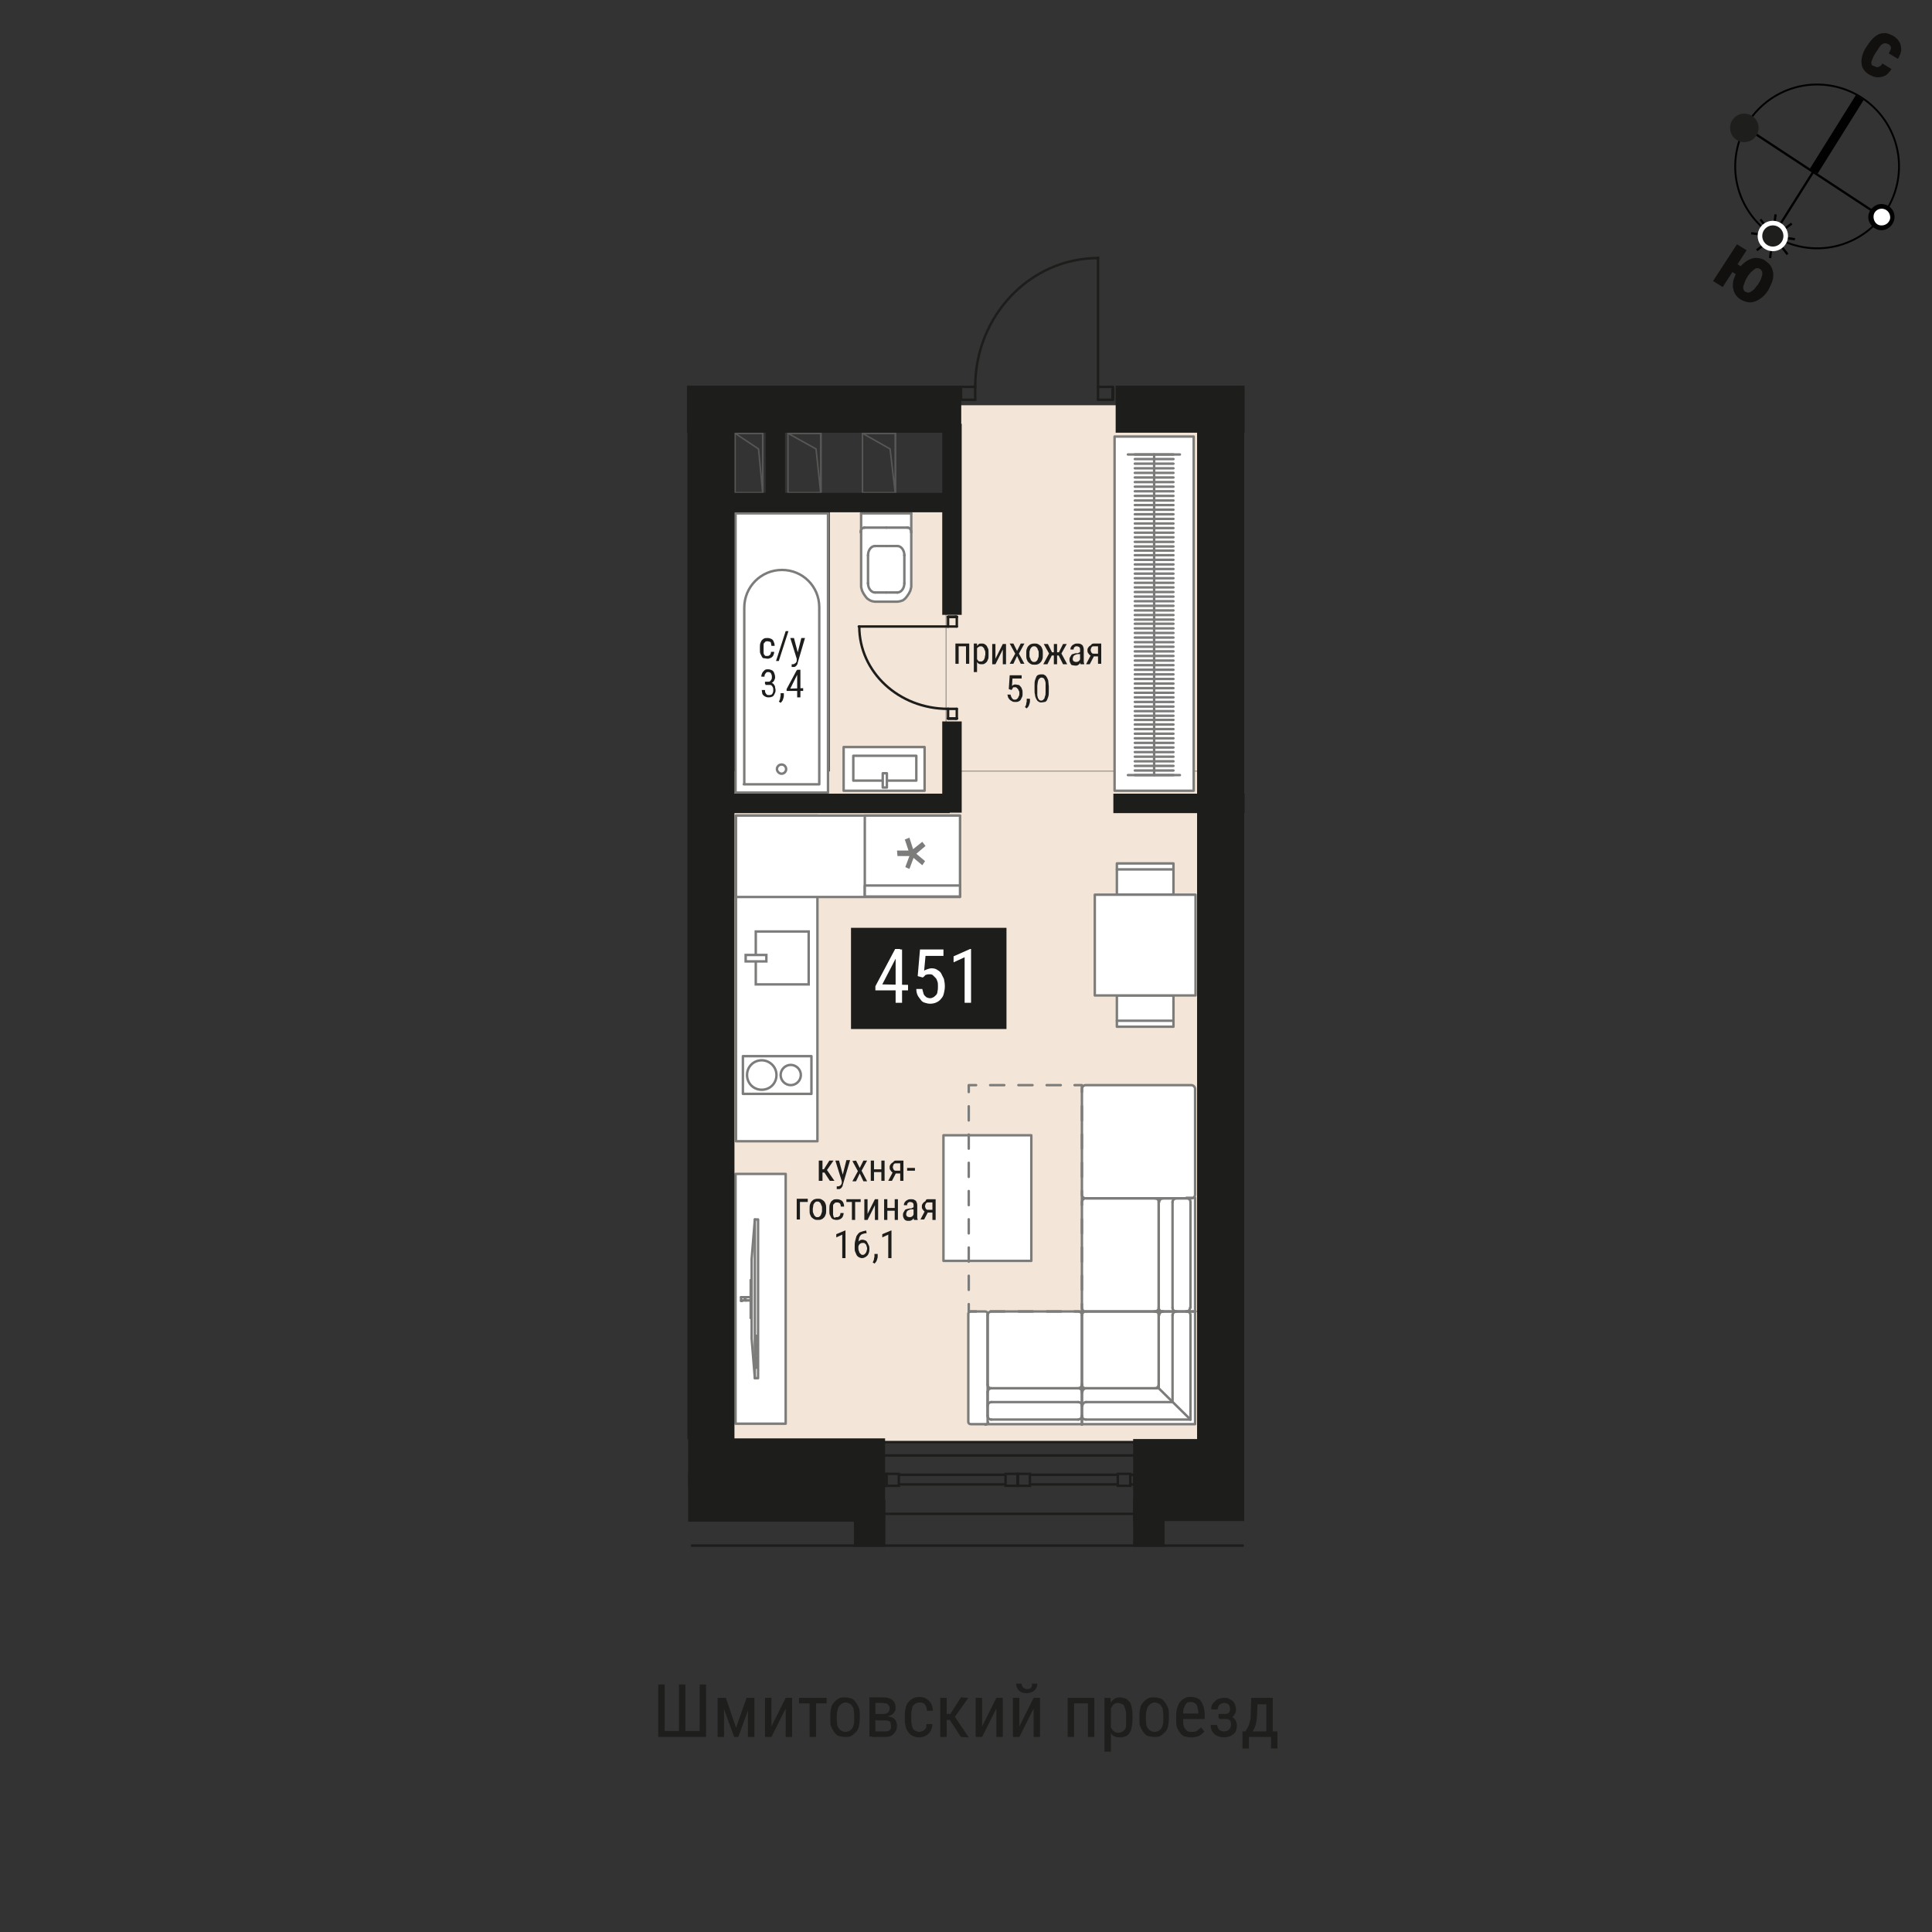<?xml version="1.0" encoding="utf-8"?>
<!-- Generator: Adobe Illustrator 26.0.0, SVG Export Plug-In . SVG Version: 6.00 Build 0)  -->
<svg version="1.1" id="Слой_1" xmlns="http://www.w3.org/2000/svg" xmlns:xlink="http://www.w3.org/1999/xlink" x="0px" y="0px"
	 viewBox="0 0 420 420" style="enable-background:new 0 0 420 420;" xml:space="preserve">
<rect x="0" y="0" width="420" height="420" fill="#333333" stroke="none"/>
<style type="text/css">
	.st0{fill:#F3E5D7;}
	.st1{fill:none;stroke:#1D1D1B;stroke-width:0.53;stroke-linecap:round;stroke-linejoin:round;}
	.st2{fill:none;stroke:#1D1D1B;stroke-width:0.53;stroke-miterlimit:10;}
	.st3{fill:#FFFFFF;stroke:#7C7C7B;stroke-width:0.53;stroke-linecap:round;stroke-linejoin:round;}
	.st4{fill:none;stroke:#7C7C7B;stroke-width:0.53;stroke-linecap:round;stroke-linejoin:round;}
	.st5{fill:none;stroke:#7C7C7B;stroke-width:0.53;stroke-linecap:round;stroke-linejoin:round;stroke-dasharray:0,0,3.07,3.07;}
	.st6{fill:#7C7C7B;}
	.st7{fill:#FFFFFF;stroke:#7C7C7B;stroke-width:0.53;stroke-miterlimit:10;}
	.st8{fill:#1D1D1B;}
	.st9{fill:none;stroke:#575756;stroke-width:0.32;stroke-linecap:round;stroke-linejoin:round;}
	.st10{fill:#1D1D1B;stroke:#1D1D1B;stroke-width:0.53;stroke-miterlimit:10;}
	.st11{fill:#1D1D1B;stroke:#1D1D1B;stroke-width:0.819;stroke-miterlimit:10;}
	.st12{fill:#FFFFFF;}
	.st13{fill:#1E1E1C;}
	.st14{fill:#11100E;}
	.st15{fill:none;stroke:#010101;stroke-width:0.41;stroke-linecap:round;stroke-linejoin:round;}
	.st16{fill:none;stroke:#010101;stroke-width:2;stroke-linejoin:round;}
	.st17{fill:none;stroke:#010101;stroke-width:0.5;stroke-linejoin:round;}
	.st18{fill:#010101;}
	.st19{fill:#1E1E1C;stroke:#FFFFFF;stroke-miterlimit:10;}
</style>
<g id="_451">
	<g id="_Подложка">
		<rect x="159.5" y="167.7" class="st0" width="101.5" height="145.7"/>
		<rect x="180.4" y="110.8" class="st0" width="25.2" height="58.9"/>
		<rect x="205.7" y="88.1" class="st0" width="55.3" height="79.5"/>
	</g>
	<g id="_Двери">
		<g id="ARC">
			<path class="st1" d="M206.1,154.1c-10.7,0-19.3-8-19.3-17.9"/>
		</g>
		<g id="LINE">
			<line class="st1" x1="208" y1="154.1" x2="206.1" y2="154.1"/>
		</g>
		<g id="LINE-2">
			<line class="st1" x1="206.1" y1="134.1" x2="206.1" y2="136.2"/>
		</g>
		<g id="LINE-3">
			<line class="st1" x1="206.1" y1="136.2" x2="208" y2="136.2"/>
		</g>
		<g id="LINE-4">
			<line class="st1" x1="208" y1="136.2" x2="208" y2="134.1"/>
		</g>
		<g id="LINE-5">
			<line class="st1" x1="208" y1="134.1" x2="206.1" y2="134.1"/>
		</g>
		<g id="LINE-6">
			<line class="st1" x1="206.1" y1="136.2" x2="186.7" y2="136.2"/>
		</g>
		<g id="LINE-7">
			<line class="st1" x1="208" y1="156.2" x2="208" y2="154.1"/>
		</g>
		<g id="LINE-8">
			<line class="st1" x1="206.1" y1="154.1" x2="206.1" y2="156.2"/>
		</g>
		<g id="LINE-9">
			<line class="st1" x1="206.1" y1="156.2" x2="208" y2="156.2"/>
		</g>
		<g id="LINE-10">
			<line class="st1" x1="208" y1="156.2" x2="207.7" y2="156.2"/>
		</g>
		<g id="LINE-11">
			<line class="st1" x1="208" y1="156.2" x2="207.7" y2="156.2"/>
		</g>
		<g id="LINE-12">
			<line class="st1" x1="207.7" y1="156.2" x2="206.1" y2="156.2"/>
		</g>
		<g id="LINE-13">
			<line class="st1" x1="207.7" y1="156.2" x2="206.1" y2="156.2"/>
		</g>
		<g id="LINE-14">
			<line class="st1" x1="208" y1="134.1" x2="207.7" y2="134.1"/>
		</g>
		<g id="LINE-15">
			<line class="st1" x1="208" y1="134.1" x2="207.7" y2="134.1"/>
		</g>
		<g id="LINE-16">
			<line class="st1" x1="207.7" y1="134.1" x2="206.1" y2="134.1"/>
		</g>
		<g id="LINE-17">
			<line class="st1" x1="207.7" y1="134.1" x2="206.1" y2="134.1"/>
		</g>
		<g id="ARC-2">
			<path class="st1" d="M212,84.1c0-15.5,12-28,26.7-28"/>
		</g>
		<g id="LINE-18">
			<line class="st1" x1="212" y1="86.9" x2="212" y2="84.1"/>
		</g>
		<g id="LINE-19">
			<line class="st1" x1="241.9" y1="84.1" x2="238.7" y2="84.1"/>
		</g>
		<g id="LINE-20">
			<line class="st1" x1="238.7" y1="84.1" x2="238.7" y2="86.9"/>
		</g>
		<g id="LINE-21">
			<line class="st1" x1="238.7" y1="86.9" x2="241.9" y2="86.9"/>
		</g>
		<g id="LINE-22">
			<line class="st1" x1="241.9" y1="86.9" x2="241.9" y2="84.1"/>
		</g>
		<g id="LINE-23">
			<line class="st1" x1="238.7" y1="84.1" x2="238.7" y2="56"/>
		</g>
		<g id="LINE-24">
			<line class="st1" x1="208.9" y1="86.9" x2="212" y2="86.9"/>
		</g>
		<g id="LINE-25">
			<line class="st1" x1="212" y1="84.1" x2="208.9" y2="84.1"/>
		</g>
		<g id="LINE-26">
			<line class="st1" x1="208.9" y1="84.1" x2="208.9" y2="86.9"/>
		</g>
		<g id="LINE-27">
			<line class="st1" x1="208.9" y1="86.9" x2="208.9" y2="86.5"/>
		</g>
		<g id="LINE-28">
			<line class="st1" x1="208.9" y1="86.9" x2="208.9" y2="86.5"/>
		</g>
		<g id="LINE-29">
			<line class="st1" x1="208.9" y1="86.5" x2="208.9" y2="84.1"/>
		</g>
		<g id="LINE-30">
			<line class="st1" x1="208.9" y1="86.5" x2="208.9" y2="84.1"/>
		</g>
		<g id="LINE-31">
			<line class="st1" x1="241.9" y1="86.9" x2="241.9" y2="86.5"/>
		</g>
		<g id="LINE-32">
			<line class="st1" x1="241.9" y1="86.9" x2="241.9" y2="86.5"/>
		</g>
		<g id="LINE-33">
			<line class="st1" x1="241.9" y1="86.5" x2="241.9" y2="84.1"/>
		</g>
		<g id="LINE-34">
			<line class="st1" x1="241.9" y1="86.5" x2="241.9" y2="84.1"/>
		</g>
		<line class="st2" x1="164.1" y1="316.4" x2="247.3" y2="316.4"/>
		<line class="st2" x1="164.1" y1="313.5" x2="247.3" y2="313.5"/>
		<rect x="243" y="320.4" class="st2" width="2.7" height="2.6"/>
		<rect x="221.2" y="320.4" class="st2" width="2.7" height="2.6"/>
		<rect x="218.6" y="320.4" class="st2" width="2.7" height="2.6"/>
		<rect x="192.7" y="320.4" class="st2" width="2.7" height="2.6"/>
		<rect x="190" y="320.4" class="st2" width="2.7" height="2.6"/>
		<rect x="168.1" y="320.4" class="st2" width="2.7" height="2.6"/>
		<line class="st2" x1="168.1" y1="320.6" x2="167.2" y2="320.6"/>
		<line class="st2" x1="168.1" y1="322.7" x2="167.2" y2="322.7"/>
		<line class="st2" x1="190" y1="320.6" x2="170.8" y2="320.6"/>
		<line class="st2" x1="190" y1="322.7" x2="170.8" y2="322.7"/>
		<line class="st2" x1="218.6" y1="320.6" x2="195.3" y2="320.6"/>
		<line class="st2" x1="218.6" y1="322.7" x2="195.3" y2="322.7"/>
		<line class="st2" x1="243" y1="320.6" x2="223.9" y2="320.6"/>
		<line class="st2" x1="243" y1="322.7" x2="223.9" y2="322.7"/>
		<line class="st2" x1="246.9" y1="320.6" x2="245.7" y2="320.6"/>
		<line class="st2" x1="246.9" y1="322.7" x2="245.7" y2="322.7"/>
		<line class="st2" x1="270.4" y1="336" x2="150.2" y2="336"/>
		<line class="st2" x1="256.3" y1="329.1" x2="163.4" y2="329.1"/>
	</g>
	<g id="_с_у">
		<g id="_Раковина">
			<g id="LINE-35">
				<rect x="183.4" y="162.4" class="st3" width="17.6" height="9.5"/>
			</g>
			<g id="LINE-36">
				<rect x="185.5" y="164.3" class="st3" width="13.7" height="5.4"/>
			</g>
			<g id="LWPOLYLINE">
				<rect x="191.9" y="168.1" class="st3" width="0.9" height="3.1"/>
			</g>
		</g>
		<g id="_Унитаз">
			<line class="st4" x1="187.2" y1="111.6" x2="198.1" y2="111.6"/>
			<polygon class="st3" points="198.1,111.6 198.1,126.8 198.1,127.6 197.9,128.4 197.6,129 197.2,129.6 196.8,130.1 196.3,130.5 
				195.7,130.7 195.1,130.8 190.2,130.8 189.6,130.7 189.1,130.5 188.5,130.1 188.1,129.6 187.7,129 187.4,128.4 187.2,127.6 
				187.2,126.8 187.2,111.6 			"/>
			<line class="st4" x1="192.7" y1="114.7" x2="197.4" y2="114.7"/>
			<line class="st4" x1="198.1" y1="115.7" x2="198.1" y2="115.7"/>
			<line class="st4" x1="187.9" y1="114.7" x2="187.9" y2="114.7"/>
			<line class="st4" x1="187.9" y1="114.7" x2="192.7" y2="114.7"/>
			<line class="st4" x1="192.7" y1="118.7" x2="195.1" y2="118.7"/>
			<line class="st4" x1="196.6" y1="120.7" x2="196.6" y2="120.7"/>
			<line class="st4" x1="196.6" y1="120.7" x2="196.6" y2="126.8"/>
			<line class="st4" x1="195.1" y1="128.8" x2="195.1" y2="128.8"/>
			<line class="st4" x1="195.1" y1="128.8" x2="192.7" y2="128.8"/>
			<line class="st4" x1="192.7" y1="128.8" x2="190.2" y2="128.8"/>
			<line class="st4" x1="188.7" y1="126.8" x2="188.7" y2="126.8"/>
			<line class="st4" x1="188.7" y1="126.8" x2="188.7" y2="120.7"/>
			<line class="st4" x1="190.2" y1="118.7" x2="190.2" y2="118.7"/>
			<line class="st4" x1="190.2" y1="118.7" x2="192.7" y2="118.7"/>
			<path class="st3" d="M198.1,115.7c0-0.5-0.3-1-0.8-1"/>
			<path class="st3" d="M187.9,114.7c-0.4,0-0.8,0.4-0.8,1"/>
			<path class="st3" d="M196.6,120.7c0-1.1-0.7-2-1.5-2"/>
			<path class="st3" d="M195.1,128.8c0.8,0,1.5-0.9,1.5-2"/>
			<path class="st3" d="M188.7,126.8c0,1.1,0.7,2,1.5,2"/>
			<path class="st3" d="M190.2,118.7c-0.8,0-1.5,0.9-1.5,2"/>
		</g>
		<g id="_Ванна">
			<rect x="159.9" y="111.6" class="st3" width="20.1" height="60.7"/>
			<path class="st3" d="M161.7,170.5h16.4V132c0-4.5-3.6-8.1-8.1-8.1l0,0c-4.6,0-8.2,3.7-8.2,8.2V170.5z"/>
			<path class="st3" d="M169.9,166.2c0.6,0,1,0.5,1,1c0,0.6-0.5,1-1,1s-1-0.5-1-1C168.9,166.6,169.4,166.2,169.9,166.2z"/>
		</g>
	</g>
	<g id="_мебель">
		<path class="st3" d="M259,260.5c0.5,0,0.8-0.4,0.8-0.8v-23c0-0.4-0.4-0.8-0.8-0.8h-23c-0.4,0-0.8,0.4-0.8,0.8v23
			c0,0.5,0.4,0.8,0.8,0.8c-0.4,0-0.8,0.4-0.8,0.8v23c0,0.5,0.4,0.8,0.8,0.8c-0.4,0-0.8,0.4-0.8,0.8c0-0.5-0.4-0.8-0.8-0.8h-18.9
			c-0.4,0-0.8,0.4-0.8,0.8v-0.3c0-0.3-0.2-0.5-0.6-0.5h-3c-0.3,0-0.6,0.2-0.6,0.5v23.5c0,0.3,0.2,0.5,0.6,0.5h3h21.1h24.6v-24.6
			v-24.6h-1.9L259,260.5L259,260.5z"/>
		<line class="st4" x1="214.7" y1="309.2" x2="214.7" y2="285.6"/>
		<line class="st4" x1="235.2" y1="309.7" x2="235.2" y2="307.8"/>
		<line class="st4" x1="235.2" y1="302.6" x2="235.2" y2="301"/>
		<line class="st4" x1="214.7" y1="285.9" x2="214.7" y2="301"/>
		<line class="st4" x1="215.5" y1="301.8" x2="234.4" y2="301.8"/>
		<line class="st4" x1="235.2" y1="301" x2="235.2" y2="285.9"/>
		<line class="st4" x1="234.4" y1="308.6" x2="215.5" y2="308.6"/>
		<line class="st4" x1="214.7" y1="307.8" x2="214.7" y2="302.6"/>
		<line class="st4" x1="215.5" y1="301.8" x2="234.4" y2="301.8"/>
		<line class="st4" x1="235.2" y1="302.6" x2="235.2" y2="307.8"/>
		<line class="st4" x1="215.5" y1="304.8" x2="234.4" y2="304.8"/>
		<path class="st4" d="M214.2,309.7c0.3,0,0.6-0.2,0.6-0.5"/>
		<path class="st4" d="M214.7,301c0,0.5,0.4,0.8,0.8,0.8"/>
		<path class="st4" d="M234.4,301.8c0.4,0,0.8-0.4,0.8-0.8"/>
		<path class="st4" d="M214.7,307.8c0,0.5,0.4,0.8,0.8,0.8"/>
		<path class="st4" d="M215.5,301.8c-0.4,0-0.8,0.4-0.8,0.8"/>
		<path class="st4" d="M235.2,302.6c0-0.5-0.4-0.8-0.8-0.8"/>
		<path class="st4" d="M234.4,308.6c0.4,0,0.8-0.4,0.8-0.8"/>
		<path class="st4" d="M215.5,304.8c-0.4,0-0.8,0.4-0.8,0.8"/>
		<path class="st4" d="M235.2,305.6c0-0.5-0.4-0.8-0.8-0.8"/>
		<line class="st4" x1="251.1" y1="285.1" x2="236.1" y2="285.1"/>
		<line class="st4" x1="235.2" y1="285.9" x2="235.2" y2="301"/>
		<line class="st4" x1="236.1" y1="301.8" x2="251.1" y2="301.8"/>
		<line class="st4" x1="251.9" y1="301" x2="251.9" y2="285.9"/>
		<line class="st4" x1="258.8" y1="308.6" x2="236.1" y2="308.6"/>
		<line class="st4" x1="235.2" y1="307.8" x2="235.2" y2="302.6"/>
		<line class="st4" x1="236.1" y1="301.8" x2="251.9" y2="301.8"/>
		<line class="st4" x1="251.9" y1="301.8" x2="251.9" y2="285.9"/>
		<line class="st4" x1="252.8" y1="285.1" x2="257.9" y2="285.1"/>
		<line class="st4" x1="258.8" y1="285.9" x2="258.8" y2="308.6"/>
		<line class="st4" x1="236.1" y1="304.8" x2="254.9" y2="304.8"/>
		<line class="st4" x1="254.9" y1="304.8" x2="254.9" y2="285.9"/>
		<line class="st4" x1="235.2" y1="309.7" x2="235.2" y2="307.8"/>
		<line class="st4" x1="257.9" y1="285.1" x2="259.9" y2="285.1"/>
		<line class="st4" x1="252.8" y1="285.1" x2="251.1" y2="285.1"/>
		<line class="st4" x1="235.2" y1="302.6" x2="235.2" y2="301"/>
		<line class="st4" x1="251.9" y1="301.8" x2="258.8" y2="308.6"/>
		<path class="st4" d="M235.2,301c0,0.5,0.4,0.8,0.8,0.8"/>
		<path class="st4" d="M251.1,301.8c0.4,0,0.8-0.4,0.8-0.8"/>
		<path class="st4" d="M251.9,285.9c0-0.5-0.4-0.8-0.8-0.8"/>
		<path class="st4" d="M235.2,307.8c0,0.5,0.4,0.8,0.8,0.8"/>
		<path class="st4" d="M236.1,301.8c-0.4,0-0.8,0.4-0.8,0.8"/>
		<path class="st4" d="M252.8,285.1c-0.4,0-0.8,0.4-0.8,0.8"/>
		<path class="st4" d="M258.8,285.9c0-0.5-0.4-0.8-0.8-0.8"/>
		<path class="st4" d="M236.1,304.8c-0.4,0-0.8,0.4-0.8,0.8"/>
		<path class="st4" d="M255.7,285.1c-0.4,0-0.8,0.4-0.8,0.8"/>
		<line class="st4" x1="259.9" y1="285.1" x2="257.9" y2="285.1"/>
		<line class="st4" x1="252.8" y1="285.1" x2="251.1" y2="285.1"/>
		<line class="st4" x1="252.8" y1="260.5" x2="251.1" y2="260.5"/>
		<line class="st4" x1="236.1" y1="285.1" x2="251.1" y2="285.1"/>
		<line class="st4" x1="251.9" y1="284.3" x2="251.9" y2="261.3"/>
		<line class="st4" x1="251.1" y1="260.5" x2="236.1" y2="260.5"/>
		<line class="st4" x1="258.8" y1="261.3" x2="258.8" y2="284.3"/>
		<line class="st4" x1="257.9" y1="285.1" x2="252.8" y2="285.1"/>
		<line class="st4" x1="251.9" y1="284.3" x2="251.9" y2="261.3"/>
		<line class="st4" x1="252.8" y1="260.5" x2="257.9" y2="260.5"/>
		<line class="st4" x1="254.9" y1="284.3" x2="254.9" y2="261.3"/>
		<path class="st4" d="M251.1,285.1c0.4,0,0.8-0.4,0.8-0.8"/>
		<path class="st4" d="M251.9,261.3c0-0.5-0.4-0.8-0.8-0.8"/>
		<path class="st4" d="M257.9,285.1c0.5,0,0.8-0.4,0.8-0.8"/>
		<path class="st4" d="M251.9,284.3c0,0.5,0.4,0.8,0.8,0.8"/>
		<path class="st4" d="M252.8,260.5c-0.4,0-0.8,0.4-0.8,0.8"/>
		<path class="st4" d="M258.8,261.3c0-0.5-0.4-0.8-0.8-0.8"/>
		<path class="st4" d="M254.9,284.3c0,0.5,0.4,0.8,0.8,0.8"/>
		<path class="st4" d="M255.7,260.5c-0.4,0-0.8,0.4-0.8,0.8"/>
		<line class="st4" x1="236.1" y1="260.5" x2="259" y2="260.5"/>
		<rect x="205.1" y="246.8" class="st3" width="19.1" height="27.3"/>
		<polyline class="st4" points="210.6,283.5 210.6,285.1 212.2,285.1 		"/>
		<line class="st5" x1="215.3" y1="285.1" x2="232.1" y2="285.1"/>
		<polyline class="st4" points="233.6,285.1 235.2,285.1 235.2,283.5 		"/>
		<line class="st5" x1="235.2" y1="280.4" x2="235.2" y2="239"/>
		<polyline class="st4" points="235.2,237.4 235.2,235.9 233.6,235.9 		"/>
		<line class="st5" x1="230.6" y1="235.9" x2="213.7" y2="235.9"/>
		<polyline class="st4" points="212.2,235.9 210.6,235.9 210.6,237.4 		"/>
		<line class="st5" x1="210.6" y1="240.5" x2="210.6" y2="282"/>
		<g id="_Шкаф">
			<g id="LWPOLYLINE-2">
				<rect x="242.3" y="94.9" class="st3" width="17.2" height="77"/>
			</g>
			<line class="st4" x1="256.5" y1="98.8" x2="245.2" y2="98.8"/>
			<line class="st4" x1="256.5" y1="168.5" x2="245.2" y2="168.5"/>
			<line class="st4" x1="255.1" y1="98.8" x2="246.7" y2="98.8"/>
			<line class="st4" x1="255.1" y1="99.8" x2="246.7" y2="99.8"/>
			<line class="st4" x1="255.1" y1="100.8" x2="246.7" y2="100.8"/>
			<line class="st4" x1="255.1" y1="101.8" x2="246.7" y2="101.8"/>
			<line class="st4" x1="255.1" y1="102.8" x2="246.7" y2="102.8"/>
			<line class="st4" x1="255.1" y1="103.8" x2="246.7" y2="103.8"/>
			<line class="st4" x1="255.1" y1="104.8" x2="246.7" y2="104.8"/>
			<line class="st4" x1="255.1" y1="105.8" x2="246.7" y2="105.8"/>
			<line class="st4" x1="255.1" y1="106.8" x2="246.7" y2="106.8"/>
			<line class="st4" x1="255.1" y1="107.8" x2="246.7" y2="107.8"/>
			<line class="st4" x1="255.1" y1="108.8" x2="246.7" y2="108.8"/>
			<line class="st4" x1="255.1" y1="109.8" x2="246.7" y2="109.8"/>
			<line class="st4" x1="255.1" y1="110.8" x2="246.7" y2="110.8"/>
			<line class="st4" x1="255.1" y1="111.8" x2="246.7" y2="111.8"/>
			<line class="st4" x1="255.1" y1="112.8" x2="246.7" y2="112.8"/>
			<line class="st4" x1="255.1" y1="113.8" x2="246.7" y2="113.8"/>
			<line class="st4" x1="255.1" y1="114.8" x2="246.7" y2="114.8"/>
			<line class="st4" x1="255.1" y1="115.8" x2="246.7" y2="115.8"/>
			<line class="st4" x1="255.1" y1="116.8" x2="246.7" y2="116.8"/>
			<line class="st4" x1="255.1" y1="117.8" x2="246.7" y2="117.8"/>
			<line class="st4" x1="255.1" y1="118.8" x2="246.7" y2="118.8"/>
			<line class="st4" x1="255.1" y1="119.7" x2="246.7" y2="119.7"/>
			<line class="st4" x1="255.1" y1="120.7" x2="246.7" y2="120.7"/>
			<line class="st4" x1="255.1" y1="121.7" x2="246.7" y2="121.7"/>
			<line class="st4" x1="255.1" y1="122.7" x2="246.7" y2="122.7"/>
			<line class="st4" x1="255.1" y1="123.7" x2="246.7" y2="123.7"/>
			<line class="st4" x1="255.1" y1="124.7" x2="246.7" y2="124.7"/>
			<line class="st4" x1="255.1" y1="125.7" x2="246.7" y2="125.7"/>
			<line class="st4" x1="255.1" y1="126.7" x2="246.7" y2="126.7"/>
			<line class="st4" x1="255.1" y1="127.7" x2="246.7" y2="127.7"/>
			<line class="st4" x1="255.1" y1="128.7" x2="246.7" y2="128.7"/>
			<line class="st4" x1="255.1" y1="129.7" x2="246.7" y2="129.7"/>
			<line class="st4" x1="255.1" y1="130.7" x2="246.7" y2="130.7"/>
			<line class="st4" x1="255.1" y1="131.7" x2="246.7" y2="131.7"/>
			<line class="st4" x1="255.1" y1="132.7" x2="246.7" y2="132.7"/>
			<line class="st4" x1="255.1" y1="133.7" x2="246.7" y2="133.7"/>
			<line class="st4" x1="255.1" y1="134.7" x2="246.7" y2="134.7"/>
			<line class="st4" x1="255.1" y1="135.6" x2="246.7" y2="135.6"/>
			<line class="st4" x1="255.1" y1="136.6" x2="246.7" y2="136.6"/>
			<line class="st4" x1="255.1" y1="137.6" x2="246.7" y2="137.6"/>
			<line class="st4" x1="255.1" y1="138.6" x2="246.7" y2="138.6"/>
			<line class="st4" x1="255.1" y1="139.6" x2="246.7" y2="139.6"/>
			<line class="st4" x1="255.1" y1="140.6" x2="246.7" y2="140.6"/>
			<line class="st4" x1="255.1" y1="141.6" x2="246.7" y2="141.6"/>
			<line class="st4" x1="255.1" y1="142.6" x2="246.7" y2="142.6"/>
			<line class="st4" x1="255.1" y1="143.6" x2="246.7" y2="143.6"/>
			<line class="st4" x1="255.1" y1="144.6" x2="246.7" y2="144.6"/>
			<line class="st4" x1="255.1" y1="145.6" x2="246.7" y2="145.6"/>
			<line class="st4" x1="255.1" y1="146.6" x2="246.7" y2="146.6"/>
			<line class="st4" x1="255.1" y1="147.6" x2="246.7" y2="147.6"/>
			<line class="st4" x1="255.1" y1="148.6" x2="246.7" y2="148.6"/>
			<line class="st4" x1="255.1" y1="149.6" x2="246.7" y2="149.6"/>
			<line class="st4" x1="255.1" y1="150.6" x2="246.7" y2="150.6"/>
			<line class="st4" x1="255.1" y1="151.6" x2="246.7" y2="151.6"/>
			<line class="st4" x1="255.1" y1="152.6" x2="246.7" y2="152.6"/>
			<line class="st4" x1="255.1" y1="153.6" x2="246.7" y2="153.6"/>
			<line class="st4" x1="255.1" y1="154.6" x2="246.7" y2="154.6"/>
			<line class="st4" x1="255.1" y1="155.6" x2="246.7" y2="155.6"/>
			<line class="st4" x1="255.1" y1="156.5" x2="246.7" y2="156.5"/>
			<line class="st4" x1="255.1" y1="157.5" x2="246.7" y2="157.5"/>
			<line class="st4" x1="255.1" y1="158.5" x2="246.7" y2="158.5"/>
			<line class="st4" x1="255.1" y1="159.5" x2="246.7" y2="159.5"/>
			<line class="st4" x1="255.1" y1="160.5" x2="246.7" y2="160.5"/>
			<line class="st4" x1="255.1" y1="161.5" x2="246.7" y2="161.5"/>
			<line class="st4" x1="255.1" y1="162.5" x2="246.7" y2="162.5"/>
			<line class="st4" x1="255.1" y1="163.5" x2="246.7" y2="163.5"/>
			<line class="st4" x1="255.1" y1="164.5" x2="246.7" y2="164.5"/>
			<line class="st4" x1="255.1" y1="165.5" x2="246.7" y2="165.5"/>
			<line class="st4" x1="255.1" y1="166.5" x2="246.7" y2="166.5"/>
			<line class="st4" x1="255.1" y1="167.5" x2="246.7" y2="167.5"/>
			<line class="st4" x1="255.1" y1="168.5" x2="246.7" y2="168.5"/>
			<line class="st4" x1="250.9" y1="98.8" x2="250.9" y2="168.5"/>
		</g>
		<g id="_Кухня">
			<rect x="159.9" y="255.2" class="st3" width="10.9" height="54.3"/>
		</g>
		<g id="TV">
			<line class="st4" x1="163.4" y1="278.3" x2="163.4" y2="286.5"/>
			<line class="st4" x1="163.4" y1="286.5" x2="163.2" y2="286.5"/>
			<line class="st4" x1="163.2" y1="286.5" x2="163.2" y2="278.3"/>
			<line class="st4" x1="163.2" y1="278.3" x2="163.4" y2="278.3"/>
			<line class="st4" x1="163.2" y1="282" x2="163.2" y2="282.7"/>
			<line class="st4" x1="161.3" y1="282.7" x2="161.3" y2="282"/>
			<line class="st4" x1="161.3" y1="282" x2="161.3" y2="282.8"/>
			<line class="st4" x1="161.3" y1="282.8" x2="161.1" y2="282.8"/>
			<polygon class="st3" points="163.2,282.7 161.3,282.7 161.1,282.8 161.1,282 161.3,282 163.2,282 			"/>
			<line class="st4" x1="161.1" y1="282" x2="161.3" y2="282"/>
			<polygon class="st3" points="163.4,273.7 163.4,291 164.1,299.6 164.8,299.6 164.8,265.1 164.1,265.1 			"/>
			<line class="st4" x1="164.5" y1="297.3" x2="164.5" y2="295"/>
			<line class="st4" x1="164.5" y1="295" x2="164.4" y2="295"/>
			<line class="st4" x1="164.4" y1="295" x2="164.4" y2="297.3"/>
			<line class="st4" x1="164.4" y1="297.3" x2="164.5" y2="297.3"/>
			<line class="st4" x1="164.5" y1="294.4" x2="164.5" y2="292.1"/>
			<line class="st4" x1="164.5" y1="292.1" x2="164.4" y2="292.1"/>
			<line class="st4" x1="164.4" y1="292.1" x2="164.4" y2="294.4"/>
			<line class="st4" x1="164.4" y1="294.4" x2="164.5" y2="294.4"/>
			<line class="st4" x1="164.5" y1="291.5" x2="164.5" y2="290.4"/>
			<line class="st4" x1="164.5" y1="290.4" x2="164.4" y2="290.4"/>
			<line class="st4" x1="164.4" y1="290.4" x2="164.4" y2="291.5"/>
			<line class="st4" x1="164.4" y1="291.5" x2="164.5" y2="291.5"/>
			<line class="st4" x1="164.1" y1="265.1" x2="164.1" y2="299.6"/>
			<path class="st4" d="M162.2,282.7c-0.2,0-0.3-0.1-0.3-0.3s0.1-0.3,0.3-0.3"/>
		</g>
		<g id="_столик">
			<rect x="242.8" y="187.7" class="st3" width="12.3" height="6.8"/>
			<rect x="242.8" y="216.4" class="st3" width="12.3" height="6.8"/>
			<rect x="238" y="194.5" class="st3" width="21.9" height="21.9"/>
			<line class="st4" x1="255.1" y1="189" x2="242.8" y2="189"/>
			<line class="st4" x1="255.1" y1="221.9" x2="242.8" y2="221.9"/>
		</g>
	</g>
	<g id="_Кухня-2">
		<rect x="160" y="177.3" class="st3" width="17.7" height="70.8"/>
		<rect x="160" y="177.3" class="st3" width="48.7" height="17.7"/>
		<g id="_Холодильник">
			<rect x="188" y="177.3" class="st3" width="20.7" height="17.5"/>
			<g id="MTEXT">
				<path class="st6" d="M195.1,186.1h2.6l-0.9,2.4l0.9,0.4l0.9-2.4l1.9,1.6l0.6-0.9l-1.9-1.6l2-1.7l-0.7-0.9l-2,1.6l-0.8-2.5
					l-1,0.4l0.8,2.4h-2.5L195.1,186.1L195.1,186.1z"/>
			</g>
			<rect x="188" y="192.5" class="st3" width="20.7" height="2.4"/>
		</g>
		<g id="_Раковина-2">
			<rect x="164.3" y="202.5" class="st7" width="11.5" height="11.5"/>
			<rect x="162.1" y="207.6" class="st7" width="4.5" height="1.4"/>
		</g>
		<g id="LWPOLYLINE-3">
			<rect x="161.5" y="229.6" class="st3" width="14.9" height="8.2"/>
		</g>
		<g id="CIRCLE">
			<path class="st3" d="M165.6,230.5c-1.8,0-3.2,1.4-3.2,3.2c0,1.8,1.4,3.2,3.2,3.2s3.2-1.4,3.2-3.2
				C168.8,231.9,167.3,230.5,165.6,230.5L165.6,230.5z"/>
		</g>
		<g id="CIRCLE-2">
			<path class="st3" d="M171.9,231.5c-1.2,0-2.2,1-2.2,2.2c0,1.2,1,2.2,2.2,2.2s2.2-1,2.2-2.2S173.1,231.5,171.9,231.5L171.9,231.5z
				"/>
		</g>
	</g>
	<g id="_Тексты">
		<path class="st8" d="M166.8,142.6c0.1,0,0.3,0,0.4-0.1s0.2-0.1,0.3-0.3s0.1-0.3,0.1-0.5h0.7c0,0.3-0.1,0.6-0.2,0.8
			s-0.3,0.4-0.5,0.5c-0.2,0.1-0.5,0.2-0.7,0.2c-0.3,0-0.5-0.1-0.8-0.1s-0.4-0.2-0.5-0.4s-0.2-0.4-0.3-0.6c-0.1-0.2-0.1-0.5-0.1-0.9
			v-0.5c0-0.3,0-0.6,0.1-0.9c0.1-0.2,0.2-0.5,0.3-0.6s0.3-0.3,0.5-0.4c0.2-0.1,0.5-0.1,0.8-0.1s0.6,0.1,0.8,0.2s0.4,0.3,0.5,0.6
			c0.1,0.2,0.2,0.5,0.2,0.9h-0.7c0-0.2-0.1-0.4-0.1-0.6s-0.2-0.3-0.3-0.3s-0.3-0.1-0.4-0.1c-0.2,0-0.4,0-0.5,0.1s-0.2,0.2-0.3,0.3
			s-0.1,0.3-0.1,0.4c0,0.2,0,0.4,0,0.6v0.5c0,0.2,0,0.4,0,0.6s0.1,0.3,0.1,0.4c0.1,0.1,0.2,0.2,0.3,0.3
			C166.4,142.6,166.6,142.6,166.8,142.6L166.8,142.6z"/>
		<path class="st8" d="M171.4,137.2l-2.1,6.5h-0.6l2.1-6.5H171.4z"/>
		<path class="st8" d="M172.6,138.7l0.9,3.4l0.2,0.8l-0.5,0.3l-1.4-4.5H172.6L172.6,138.7z M173.2,142.7l1-4h0.8l-1.5,5.1
			c0,0.1-0.1,0.2-0.1,0.4s-0.1,0.2-0.2,0.4s-0.2,0.2-0.3,0.3c-0.1,0.1-0.3,0.1-0.4,0.1c-0.1,0-0.1,0-0.2,0s-0.1,0-0.2,0v-0.6
			c0,0,0,0,0.1,0c0,0,0.1,0,0.1,0c0.1,0,0.3,0,0.4-0.1s0.2-0.1,0.3-0.2s0.1-0.2,0.2-0.4L173.2,142.7L173.2,142.7z"/>
		<path class="st8" d="M166.4,148.9v-0.5h0.6c0.3,0,0.6,0.1,0.8,0.1s0.4,0.2,0.5,0.4c0.1,0.1,0.2,0.3,0.2,0.5c0,0.2,0.1,0.4,0.1,0.5
			c0,0.3,0,0.5-0.1,0.7s-0.2,0.4-0.3,0.6c-0.1,0.1-0.3,0.3-0.5,0.3c-0.2,0.1-0.4,0.1-0.6,0.1s-0.4,0-0.6-0.1s-0.4-0.2-0.5-0.3
			s-0.3-0.3-0.3-0.5s-0.1-0.4-0.1-0.7h0.7c0,0.2,0,0.4,0.1,0.6s0.2,0.3,0.3,0.4c0.1,0.1,0.3,0.1,0.5,0.1s0.3,0,0.5-0.1
			s0.2-0.2,0.3-0.4c0.1-0.2,0.1-0.4,0.1-0.6s0-0.4-0.1-0.6s-0.2-0.3-0.3-0.4c-0.1-0.1-0.3-0.1-0.5-0.1H166.4L166.4,148.9z
			 M166.4,148.2h0.5c0.2,0,0.4,0,0.5-0.1c0.1-0.1,0.2-0.2,0.3-0.4c0.1-0.1,0.1-0.3,0.1-0.5c0-0.2,0-0.4-0.1-0.6s-0.1-0.3-0.3-0.4
			c-0.1-0.1-0.3-0.1-0.4-0.1c-0.2,0-0.3,0-0.4,0.1s-0.2,0.2-0.3,0.4c-0.1,0.1-0.1,0.3-0.1,0.5h-0.7c0-0.3,0.1-0.6,0.2-0.8
			s0.3-0.4,0.5-0.6s0.5-0.2,0.8-0.2s0.6,0.1,0.8,0.2s0.4,0.3,0.5,0.6c0.1,0.2,0.2,0.6,0.2,0.9c0,0.1,0,0.3-0.1,0.5
			c-0.1,0.2-0.1,0.3-0.3,0.5c-0.1,0.1-0.3,0.3-0.5,0.4s-0.4,0.1-0.7,0.1h-0.6V148.2L166.4,148.2z"/>
		<path class="st8" d="M170.4,150.7v0.6c0,0.2-0.1,0.5-0.2,0.8s-0.3,0.5-0.5,0.7l-0.4-0.3c0.1-0.1,0.2-0.2,0.2-0.4
			c0.1-0.1,0.1-0.2,0.1-0.4c0-0.1,0.1-0.3,0.1-0.4v-0.6H170.4L170.4,150.7z"/>
		<path class="st8" d="M174.6,149.6v0.6H171v-0.4l2.2-4.1h0.6l-0.6,1.2l-1.4,2.8L174.6,149.6L174.6,149.6z M174,145.6v6h-0.7v-6H174
			z"/>
		<path class="st8" d="M208.4,139.9v4.4h-0.7v-4.4H208.4z M210,139.9v0.6h-1.8v-0.6H210z M210.7,139.9v4.4h-0.7v-4.4H210.7z"/>
		<path class="st8" d="M212.4,140.8v5.3h-0.7v-6.2h0.7L212.4,140.8L212.4,140.8z M214.9,142v0.4c0,0.4,0,0.7-0.1,0.9
			s-0.2,0.5-0.3,0.6s-0.3,0.3-0.5,0.4c-0.2,0.1-0.4,0.1-0.6,0.1s-0.4,0-0.6-0.1c-0.2-0.1-0.3-0.2-0.4-0.4s-0.2-0.4-0.3-0.6
			s-0.1-0.5-0.1-0.8v-0.6c0-0.3,0.1-0.6,0.1-0.9c0.1-0.2,0.2-0.5,0.3-0.6s0.3-0.3,0.4-0.4s0.4-0.1,0.6-0.1s0.4,0,0.6,0.1
			c0.2,0.1,0.3,0.2,0.5,0.4c0.1,0.2,0.2,0.4,0.3,0.6S214.9,141.6,214.9,142L214.9,142z M214.2,142.4V142c0-0.2,0-0.5-0.1-0.6
			s-0.1-0.3-0.2-0.5c-0.1-0.1-0.2-0.2-0.3-0.3s-0.3-0.1-0.4-0.1c-0.1,0-0.3,0-0.4,0.1s-0.2,0.1-0.3,0.2c-0.1,0.1-0.1,0.2-0.2,0.4
			s-0.1,0.3-0.1,0.4v1.2c0.1,0.2,0.1,0.3,0.2,0.5c0.1,0.1,0.2,0.3,0.3,0.4s0.3,0.1,0.5,0.1c0.2,0,0.3,0,0.4-0.1s0.2-0.1,0.3-0.3
			c0.1-0.1,0.1-0.3,0.2-0.5C214.1,142.8,214.1,142.6,214.2,142.4L214.2,142.4z"/>
		<path class="st8" d="M216.4,143.2l1.6-3.2h0.7v4.4h-0.7v-3.2l-1.6,3.2h-0.7v-4.4h0.7V143.2z"/>
		<path class="st8" d="M220.3,139.9l0.8,1.6l0.8-1.6h0.8l-1.2,2.2l1.2,2.2h-0.8l-0.8-1.7l-0.8,1.7h-0.8l1.2-2.2l-1.2-2.2H220.3
			L220.3,139.9z"/>
		<path class="st8" d="M223.1,142.4V142c0-0.4,0-0.6,0.1-0.9c0.1-0.3,0.2-0.5,0.4-0.7s0.3-0.3,0.6-0.4s0.4-0.1,0.7-0.1
			s0.5,0,0.7,0.1c0.2,0.1,0.4,0.2,0.6,0.4s0.3,0.4,0.4,0.7c0.1,0.3,0.1,0.6,0.1,0.9v0.4c0,0.4,0,0.6-0.1,0.9
			c-0.1,0.3-0.2,0.5-0.4,0.7c-0.2,0.2-0.3,0.3-0.6,0.4c-0.2,0.1-0.4,0.1-0.7,0.1s-0.5,0-0.7-0.1s-0.4-0.2-0.6-0.4
			c-0.2-0.2-0.3-0.4-0.4-0.7C223.1,143,223.1,142.7,223.1,142.4L223.1,142.4z M223.8,142v0.4c0,0.2,0,0.5,0.1,0.6s0.1,0.3,0.2,0.5
			c0.1,0.1,0.2,0.2,0.3,0.3c0.1,0.1,0.2,0.1,0.4,0.1c0.2,0,0.3,0,0.4-0.1s0.2-0.1,0.3-0.3c0.1-0.1,0.1-0.3,0.2-0.5s0.1-0.4,0.1-0.6
			V142c0-0.2,0-0.5-0.1-0.6s-0.1-0.3-0.2-0.5c-0.1-0.1-0.2-0.2-0.3-0.3s-0.2-0.1-0.4-0.1s-0.3,0-0.4,0.1s-0.2,0.1-0.3,0.3
			c-0.1,0.1-0.2,0.3-0.2,0.5C223.8,141.5,223.8,141.7,223.8,142L223.8,142z"/>
		<path class="st8" d="M228.7,142.4l-1,2h-0.9l1.4-2.6L228.7,142.4z M228.3,142.5l-1.4-2.5h0.9l0.9,1.8h0.8l-0.1,0.7H228.3z
			 M229.8,140v4.4h-0.7V140H229.8z M231.9,140l-1.4,2.5h-1l-0.1-0.7h0.8l0.9-1.8H231.9L231.9,140z M231.1,144.4l-1-2l0.5-0.6
			l1.4,2.6H231.1L231.1,144.4z"/>
		<path class="st8" d="M234.9,141.7v0.5h-0.5c-0.2,0-0.3,0-0.5,0.1s-0.3,0.1-0.4,0.2c-0.1,0.1-0.2,0.2-0.2,0.3s-0.1,0.2-0.1,0.4
			c0,0.2,0,0.3,0.1,0.4c0.1,0.1,0.1,0.2,0.2,0.2s0.2,0.1,0.4,0.1c0.2,0,0.3,0,0.5-0.1s0.2-0.2,0.3-0.3s0.1-0.2,0.1-0.3l0.2,0.3
			c0,0.1-0.1,0.2-0.1,0.4c-0.1,0.1-0.1,0.2-0.2,0.4c-0.1,0.1-0.2,0.2-0.4,0.3c-0.1,0.1-0.3,0.1-0.5,0.1c-0.3,0-0.5-0.1-0.7-0.1
			s-0.3-0.2-0.4-0.4s-0.2-0.4-0.2-0.7c0-0.2,0-0.4,0.1-0.6s0.2-0.3,0.3-0.5s0.3-0.2,0.6-0.3c0.2-0.1,0.5-0.1,0.8-0.1L234.9,141.7
			L234.9,141.7z M234.8,143.6v-2.4c0-0.2,0-0.3-0.1-0.4c-0.1-0.1-0.1-0.2-0.2-0.2s-0.2-0.1-0.4-0.1s-0.3,0-0.4,0.1s-0.2,0.1-0.2,0.2
			c-0.1,0.1-0.1,0.2-0.1,0.4h-0.7c0-0.2,0-0.3,0.1-0.5c0.1-0.2,0.2-0.3,0.3-0.4c0.1-0.1,0.3-0.2,0.5-0.3c0.2-0.1,0.4-0.1,0.6-0.1
			c0.3,0,0.5,0,0.7,0.1c0.2,0.1,0.4,0.2,0.5,0.4s0.2,0.5,0.2,0.8v2.2c0,0.1,0,0.3,0,0.5c0,0.2,0.1,0.3,0.1,0.4v0.1h-0.8
			c0-0.1-0.1-0.2-0.1-0.4C234.8,143.9,234.8,143.8,234.8,143.6L234.8,143.6z"/>
		<path class="st8" d="M237.2,142.3h0.8l-1.1,2.1h-0.8L237.2,142.3z M237.8,139.9h1.6v4.4h-0.7v-3.8h-0.9c-0.2,0-0.3,0-0.4,0.1
			s-0.2,0.2-0.2,0.3s-0.1,0.2-0.1,0.4s0,0.2,0.1,0.4c0,0.1,0.1,0.2,0.2,0.3c0.1,0.1,0.2,0.1,0.4,0.1h1.1v0.6h-1.1
			c-0.2,0-0.4,0-0.6-0.1c-0.2-0.1-0.3-0.2-0.4-0.3s-0.2-0.3-0.3-0.4c-0.1-0.2-0.1-0.4-0.1-0.5s0-0.4,0.1-0.5
			c0.1-0.2,0.2-0.3,0.3-0.4s0.3-0.2,0.4-0.3C237.3,140,237.5,139.9,237.8,139.9L237.8,139.9z"/>
		<path class="st8" d="M219.9,150l-0.6-0.2l0.2-3h2.6v0.7h-2l-0.1,1.6c0.1-0.1,0.2-0.1,0.3-0.2c0.1-0.1,0.3-0.1,0.5-0.1
			c0.2,0,0.4,0.1,0.6,0.1s0.3,0.2,0.5,0.4s0.2,0.4,0.3,0.6c0.1,0.2,0.1,0.5,0.1,0.8c0,0.3,0,0.6-0.1,0.8s-0.2,0.4-0.3,0.6
			s-0.3,0.3-0.5,0.4s-0.4,0.1-0.7,0.1c-0.2,0-0.4,0-0.6-0.1c-0.2-0.1-0.3-0.2-0.5-0.3c-0.1-0.1-0.3-0.3-0.4-0.5
			c-0.1-0.2-0.1-0.4-0.2-0.7h0.7c0,0.2,0.1,0.4,0.2,0.6s0.2,0.3,0.3,0.4c0.1,0.1,0.3,0.1,0.4,0.1c0.1,0,0.3,0,0.4-0.1
			s0.2-0.1,0.3-0.3c0.1-0.1,0.1-0.3,0.2-0.4s0.1-0.4,0.1-0.6c0-0.2,0-0.4-0.1-0.5s-0.1-0.3-0.2-0.4s-0.2-0.2-0.3-0.3
			c-0.1-0.1-0.2-0.1-0.4-0.1c-0.2,0-0.4,0-0.4,0.1C220.1,149.8,220,149.8,219.9,150L219.9,150z"/>
		<path class="st8" d="M223.9,151.9v0.6c0,0.2-0.1,0.5-0.2,0.8s-0.3,0.5-0.5,0.7l-0.4-0.3c0.1-0.1,0.2-0.2,0.2-0.4
			c0.1-0.1,0.1-0.2,0.1-0.4c0-0.1,0.1-0.3,0.1-0.4v-0.6H223.9L223.9,151.9z"/>
		<path class="st8" d="M228,149.3v0.9c0,0.5,0,0.9-0.1,1.2c-0.1,0.3-0.2,0.6-0.3,0.8s-0.3,0.4-0.5,0.4s-0.4,0.1-0.7,0.1
			c-0.2,0-0.4,0-0.5-0.1s-0.3-0.1-0.4-0.3c-0.1-0.1-0.2-0.3-0.3-0.5c-0.1-0.2-0.2-0.5-0.2-0.8c-0.1-0.3-0.1-0.6-0.1-1v-0.9
			c0-0.5,0-0.9,0.1-1.2s0.2-0.6,0.3-0.8s0.3-0.4,0.5-0.4c0.2-0.1,0.4-0.1,0.7-0.1c0.2,0,0.4,0,0.5,0.1s0.3,0.1,0.4,0.3
			c0.1,0.1,0.2,0.3,0.3,0.5s0.2,0.4,0.2,0.7S228,148.9,228,149.3L228,149.3z M227.3,150.4v-1.2c0-0.3,0-0.5,0-0.7s-0.1-0.4-0.1-0.5
			c-0.1-0.1-0.1-0.3-0.2-0.4c-0.1-0.1-0.1-0.2-0.2-0.2c-0.1,0-0.2-0.1-0.3-0.1c-0.1,0-0.3,0-0.4,0.1s-0.2,0.2-0.3,0.3
			c-0.1,0.1-0.1,0.3-0.2,0.6c0,0.2-0.1,0.5-0.1,0.9v1.2c0,0.3,0,0.5,0,0.7s0.1,0.4,0.1,0.5s0.1,0.3,0.2,0.4c0.1,0.1,0.1,0.2,0.2,0.2
			c0.1,0.1,0.2,0.1,0.3,0.1c0.1,0,0.3,0,0.4-0.1s0.2-0.2,0.3-0.3s0.1-0.4,0.2-0.6S227.3,150.7,227.3,150.4L227.3,150.4z"/>
		<path class="st8" d="M178.8,252.3v4.4H178v-4.4H178.8z M181.2,252.3l-1.8,2.6h-0.9l-0.1-0.7h0.7l1.2-1.9H181.2L181.2,252.3z
			 M180.4,256.7l-1.3-2l0.5-0.6l1.8,2.6H180.4z"/>
		<path class="st8" d="M182.4,252.3l0.9,3.4l0.2,0.8l-0.5,0.3l-1.4-4.5L182.4,252.3L182.4,252.3z M183,256.2l1-4h0.8l-1.5,5.1
			c0,0.1-0.1,0.2-0.1,0.4s-0.1,0.2-0.2,0.4s-0.2,0.2-0.3,0.3s-0.3,0.1-0.4,0.1c-0.1,0-0.1,0-0.2,0s-0.1,0-0.2,0v-0.6c0,0,0,0,0.1,0
			c0,0,0.1,0,0.1,0c0.1,0,0.3,0,0.4-0.1c0.1,0,0.2-0.1,0.3-0.2s0.1-0.2,0.2-0.4L183,256.2L183,256.2z"/>
		<path class="st8" d="M186.1,252.3l0.8,1.6l0.8-1.6h0.8l-1.2,2.2l1.2,2.3h-0.8l-0.8-1.7l-0.8,1.7h-0.8l1.2-2.2l-1.2-2.2
			L186.1,252.3L186.1,252.3z"/>
		<path class="st8" d="M190,252.3v4.4h-0.7v-4.4H190z M191.7,254.2v0.6h-1.9v-0.6H191.7z M192.3,252.3v4.4h-0.7v-4.4H192.3z"/>
		<path class="st8" d="M194.2,254.6h0.8l-1.1,2.1h-0.8L194.2,254.6z M194.8,252.3h1.6v4.4h-0.7v-3.8h-0.9c-0.2,0-0.3,0-0.4,0.1
			s-0.2,0.2-0.2,0.3s-0.1,0.2-0.1,0.4s0,0.2,0.1,0.4c0,0.1,0.1,0.2,0.2,0.3c0.1,0.1,0.2,0.1,0.4,0.1h1.1v0.6h-1.1
			c-0.2,0-0.4,0-0.6-0.1c-0.2-0.1-0.3-0.2-0.4-0.3s-0.2-0.3-0.3-0.4c-0.1-0.2-0.1-0.4-0.1-0.5s0-0.4,0.1-0.5
			c0.1-0.2,0.2-0.3,0.3-0.4s0.3-0.2,0.4-0.3C194.4,252.3,194.6,252.3,194.8,252.3L194.8,252.3z"/>
		<path class="st8" d="M198.9,253.9v0.6h-1.7v-0.6H198.9z"/>
		<path class="st8" d="M175.6,260.7v0.6h-1.7v3.8h-0.7v-4.5H175.6z"/>
		<path class="st8" d="M176,263.1v-0.4c0-0.4,0-0.6,0.1-0.9c0.1-0.3,0.2-0.5,0.4-0.7s0.3-0.3,0.6-0.4s0.4-0.1,0.7-0.1s0.5,0,0.7,0.1
			c0.2,0.1,0.4,0.2,0.6,0.4s0.3,0.4,0.4,0.7c0.1,0.3,0.1,0.6,0.1,0.9v0.4c0,0.4,0,0.6-0.1,0.9c-0.1,0.3-0.2,0.5-0.4,0.7
			c-0.2,0.2-0.3,0.3-0.6,0.4c-0.2,0.1-0.4,0.1-0.7,0.1s-0.5,0-0.7-0.1s-0.4-0.2-0.6-0.4c-0.2-0.2-0.3-0.4-0.4-0.7
			C176,263.8,176,263.5,176,263.1L176,263.1z M176.7,262.7v0.4c0,0.2,0,0.5,0.1,0.6c0.1,0.2,0.1,0.3,0.2,0.5
			c0.1,0.1,0.2,0.2,0.3,0.3c0.1,0.1,0.2,0.1,0.4,0.1c0.2,0,0.3,0,0.4-0.1s0.2-0.1,0.3-0.3c0.1-0.1,0.1-0.3,0.2-0.5s0.1-0.4,0.1-0.6
			v-0.4c0-0.2,0-0.5-0.1-0.6s-0.1-0.3-0.2-0.5c-0.1-0.1-0.2-0.2-0.3-0.3s-0.2-0.1-0.4-0.1s-0.3,0-0.4,0.1s-0.2,0.1-0.3,0.3
			c-0.1,0.1-0.2,0.3-0.2,0.5S176.7,262.5,176.7,262.7L176.7,262.7z"/>
		<path class="st8" d="M181.9,264.6c0.1,0,0.3,0,0.4-0.1s0.2-0.1,0.3-0.3s0.1-0.3,0.1-0.5h0.7c0,0.3-0.1,0.6-0.2,0.8
			s-0.3,0.4-0.5,0.5c-0.2,0.1-0.5,0.2-0.7,0.2c-0.3,0-0.5,0-0.8-0.1c-0.2-0.1-0.4-0.2-0.5-0.4s-0.2-0.4-0.3-0.6
			c-0.1-0.2-0.1-0.5-0.1-0.9v-0.5c0-0.3,0-0.6,0.1-0.9c0.1-0.2,0.2-0.5,0.3-0.6s0.3-0.3,0.5-0.4c0.2-0.1,0.5-0.1,0.8-0.1
			s0.6,0.1,0.8,0.2s0.4,0.3,0.5,0.5c0.1,0.2,0.2,0.5,0.2,0.9h-0.7c0-0.2-0.1-0.4-0.1-0.5s-0.2-0.3-0.3-0.3c-0.1-0.1-0.3-0.1-0.4-0.1
			c-0.2,0-0.4,0-0.5,0.1s-0.2,0.2-0.3,0.3s-0.1,0.3-0.1,0.5c0,0.2,0,0.4,0,0.6v0.5c0,0.2,0,0.4,0,0.6s0.1,0.3,0.1,0.5
			c0.1,0.1,0.2,0.2,0.3,0.3C181.6,264.5,181.7,264.6,181.9,264.6L181.9,264.6z"/>
		<path class="st8" d="M187.1,260.7v0.6h-3.1v-0.6H187.1z M185.9,260.7v4.5h-0.7v-4.5H185.9z"/>
		<path class="st8" d="M188.6,263.9l1.6-3.2h0.7v4.5h-0.7v-3.2l-1.6,3.2h-0.7v-4.5h0.7V263.9z"/>
		<path class="st8" d="M192.9,260.7v4.5h-0.7v-4.5H192.9z M194.7,262.6v0.6h-1.9v-0.6H194.7z M195.2,260.7v4.5h-0.7v-4.5H195.2z"/>
		<path class="st8" d="M198.7,262.4v0.5h-0.5c-0.2,0-0.3,0-0.5,0.1s-0.3,0.1-0.4,0.2c-0.1,0.1-0.2,0.2-0.2,0.3s-0.1,0.2-0.1,0.4
			c0,0.2,0,0.3,0.1,0.4s0.1,0.2,0.2,0.2c0.1,0,0.2,0.1,0.4,0.1c0.2,0,0.3,0,0.5-0.1s0.2-0.2,0.3-0.3s0.1-0.2,0.1-0.3l0.2,0.3
			c0,0.1-0.1,0.2-0.1,0.4c-0.1,0.1-0.1,0.2-0.2,0.4c-0.1,0.1-0.2,0.2-0.4,0.3s-0.3,0.1-0.5,0.1c-0.3,0-0.5,0-0.7-0.1
			s-0.3-0.2-0.4-0.4s-0.2-0.4-0.2-0.7c0-0.2,0-0.4,0.1-0.6s0.2-0.3,0.3-0.5s0.3-0.2,0.6-0.3s0.5-0.1,0.8-0.1L198.7,262.4
			L198.7,262.4z M198.6,264.4V262c0-0.2,0-0.3-0.1-0.4c-0.1-0.1-0.1-0.2-0.2-0.2s-0.2-0.1-0.4-0.1s-0.3,0-0.4,0.1s-0.2,0.1-0.2,0.2
			c-0.1,0.1-0.1,0.2-0.1,0.4h-0.7c0-0.2,0-0.3,0.1-0.5c0.1-0.2,0.2-0.3,0.3-0.4s0.3-0.2,0.5-0.3c0.2-0.1,0.4-0.1,0.6-0.1
			c0.3,0,0.5,0,0.7,0.1c0.2,0.1,0.4,0.2,0.5,0.4c0.1,0.2,0.2,0.5,0.2,0.8v2.2c0,0.1,0,0.3,0,0.5c0,0.2,0.1,0.3,0.1,0.4v0.1h-0.8
			c0-0.1-0.1-0.2-0.1-0.4S198.6,264.5,198.6,264.4L198.6,264.4z"/>
		<path class="st8" d="M201.2,263h0.8l-1.1,2.1h-0.8L201.2,263z M201.8,260.7h1.6v4.5h-0.7v-3.8h-0.9c-0.2,0-0.3,0-0.4,0.1
			c-0.1,0.1-0.2,0.2-0.2,0.3s-0.1,0.2-0.1,0.4s0,0.2,0.1,0.4c0,0.1,0.1,0.2,0.2,0.3c0.1,0.1,0.2,0.1,0.4,0.1h1.1v0.6h-1.1
			c-0.2,0-0.4,0-0.6-0.1c-0.2-0.1-0.3-0.2-0.4-0.3s-0.2-0.3-0.3-0.4c-0.1-0.2-0.1-0.4-0.1-0.5s0-0.4,0.1-0.5
			c0.1-0.2,0.2-0.3,0.3-0.4s0.3-0.2,0.4-0.3C201.3,260.7,201.5,260.7,201.8,260.7L201.8,260.7z"/>
		<path class="st8" d="M183.8,267.5v6h-0.7v-5.1l-1.3,0.6v-0.7l1.9-0.8L183.8,267.5L183.8,267.5z"/>
		<path class="st8" d="M188.3,267.5L188.3,267.5l0.1,0.6h-0.1c-0.3,0-0.6,0.1-0.9,0.2c-0.2,0.1-0.4,0.3-0.5,0.5s-0.2,0.5-0.2,0.7
			c-0.1,0.3-0.1,0.5-0.1,0.8v0.9c0,0.3,0,0.5,0.1,0.7s0.1,0.4,0.2,0.5c0.1,0.1,0.2,0.2,0.3,0.3s0.2,0.1,0.3,0.1c0.1,0,0.3,0,0.4-0.1
			s0.2-0.2,0.3-0.3s0.1-0.3,0.2-0.4c0-0.2,0.1-0.4,0.1-0.5c0-0.2,0-0.4-0.1-0.5c0-0.2-0.1-0.3-0.1-0.4c-0.1-0.1-0.2-0.2-0.3-0.3
			c-0.1-0.1-0.2-0.1-0.4-0.1c-0.2,0-0.3,0-0.5,0.1s-0.3,0.2-0.4,0.4c-0.1,0.2-0.1,0.4-0.2,0.5h-0.4c0-0.3,0.1-0.6,0.2-0.8
			s0.2-0.4,0.3-0.5c0.1-0.1,0.3-0.2,0.4-0.3c0.2-0.1,0.3-0.1,0.5-0.1c0.2,0,0.5,0.1,0.7,0.2c0.2,0.1,0.3,0.3,0.4,0.5
			s0.2,0.4,0.3,0.6c0.1,0.2,0.1,0.5,0.1,0.7c0,0.3,0,0.5-0.1,0.8s-0.2,0.5-0.3,0.6s-0.3,0.3-0.5,0.4c-0.2,0.1-0.4,0.2-0.7,0.2
			c-0.3,0-0.5-0.1-0.7-0.2s-0.4-0.3-0.5-0.5s-0.2-0.5-0.3-0.7s-0.1-0.5-0.1-0.8V271c0-0.4,0-0.8,0.1-1.2c0.1-0.4,0.2-0.8,0.3-1.1
			c0.2-0.3,0.4-0.6,0.7-0.8C187.4,267.7,187.8,267.6,188.3,267.5L188.3,267.5z"/>
		<path class="st8" d="M190.8,272.6v0.6c0,0.2-0.1,0.5-0.2,0.8s-0.3,0.5-0.5,0.7l-0.4-0.3c0.1-0.1,0.2-0.2,0.2-0.4
			c0.1-0.1,0.1-0.2,0.1-0.4c0-0.1,0.1-0.3,0.1-0.4v-0.6H190.8L190.8,272.6z"/>
		<path class="st8" d="M193.8,267.5v6h-0.7v-5.1l-1.3,0.6v-0.7l1.9-0.8L193.8,267.5L193.8,267.5z"/>
	</g>
	<g id="_Каналы">
		<g id="LWPOLYLINE-4">
			<polygon class="st9" points="187.5,94.2 194.6,94.2 194.6,107.1 193.5,97.6 			"/>
		</g>
		<rect x="187.5" y="94.2" class="st9" width="7.2" height="12.9"/>
		<g id="LWPOLYLINE-5">
			<polygon class="st9" points="171.3,94.2 178.4,94.2 178.4,107.1 177.4,97.6 			"/>
		</g>
		<rect x="171.3" y="94.2" class="st9" width="7.2" height="12.9"/>
		<g id="LWPOLYLINE-6">
			<polygon class="st9" points="159.8,94.2 165.8,94.2 165.8,107.1 164.9,97.6 			"/>
		</g>
		<rect x="159.8" y="94.2" class="st9" width="6" height="12.9"/>
	</g>
	<g id="_Стены">
		<rect x="246.6" y="313.1" class="st10" width="23.6" height="9.7"/>
		<rect x="246.6" y="320.7" class="st10" width="23.6" height="9.7"/>
		<rect x="246.6" y="326.3" class="st10" width="6.3" height="9.7"/>
		<rect x="242.8" y="84.1" class="st10" width="27.5" height="9.7"/>
		<rect x="260.5" y="85.2" class="st10" width="9.7" height="227.9"/>
		<rect x="158.7" y="107.4" class="st10" width="49.6" height="3.7"/>
		<rect x="156.6" y="172.8" class="st10" width="49.6" height="3.7"/>
		<rect x="242.3" y="172.8" class="st10" width="28" height="3.7"/>
		<rect x="205.1" y="92.4" class="st10" width="3.7" height="41"/>
		<rect x="166.7" y="92.4" class="st10" width="3.7" height="15.8"/>
		<rect x="205.1" y="157.1" class="st10" width="3.7" height="19.3"/>
		<rect x="150" y="313.1" class="st11" width="42" height="9.7"/>
		<rect x="150" y="320.7" class="st11" width="42" height="9.7"/>
		<rect x="185.9" y="326.3" class="st10" width="6.3" height="9.7"/>
		<rect x="149.6" y="84.1" class="st10" width="59.1" height="9.7"/>
		<rect x="149.7" y="85.2" class="st10" width="9.7" height="227.4"/>
	</g>
	<g id="_Квартира">
		<rect x="185" y="201.7" class="st8" width="33.8" height="22"/>
		<path class="st12" d="M197.4,214.1v1.2h-7.1v-0.9l4.3-8.1h1.1l-1.1,2.3l-2.8,5.4L197.4,214.1L197.4,214.1z M196.1,206.4V218h-1.4
			v-11.6H196.1z"/>
		<path class="st12" d="M200.6,212.5l-1.1-0.3l0.5-5.8h5.1v1.4h-3.9l-0.3,3.2c0.2-0.1,0.4-0.2,0.7-0.3c0.3-0.1,0.6-0.2,0.9-0.2
			c0.5,0,0.9,0.1,1.2,0.3s0.7,0.4,0.9,0.8s0.4,0.8,0.6,1.2c0.1,0.5,0.2,1,0.2,1.6c0,0.6-0.1,1.1-0.2,1.5c-0.1,0.5-0.3,0.9-0.6,1.2
			c-0.3,0.4-0.6,0.6-1,0.8c-0.4,0.2-0.9,0.3-1.4,0.3c-0.4,0-0.8-0.1-1.1-0.2c-0.4-0.1-0.7-0.3-0.9-0.6s-0.5-0.6-0.7-1
			c-0.2-0.4-0.3-0.9-0.3-1.4h1.3c0.1,0.4,0.2,0.8,0.3,1.1s0.4,0.5,0.6,0.7c0.2,0.1,0.5,0.2,0.8,0.2c0.3,0,0.5-0.1,0.7-0.2
			s0.4-0.3,0.6-0.5s0.3-0.5,0.3-0.8c0.1-0.3,0.1-0.7,0.1-1.1c0-0.4,0-0.7-0.1-1s-0.2-0.6-0.4-0.8s-0.4-0.4-0.6-0.6s-0.5-0.2-0.8-0.2
			c-0.4,0-0.7,0.1-0.9,0.2C201.1,212.1,200.9,212.3,200.6,212.5L200.6,212.5z"/>
		<path class="st12" d="M211.1,206.3V218h-1.4v-9.9l-2.4,1.1v-1.3l3.6-1.6H211.1z"/>
	</g>
</g>
<g id="_Улицы_Компас">
	<path class="st13" d="M143.1,366.2h1.4v10.1h3.1v-10.1h1.4v10.1h3.1v-10.1h1.4v11.4h-10.4V366.2z"/>
	<path class="st13" d="M157.4,369.1v8.5H156v-8.5H157.4z M160,375.6l2.3-6.5h1.3l-3.1,8.5h-0.9l-3.1-8.5h1.3L160,375.6z
		 M162.6,377.6v-8.5h1.4v8.5H162.6z"/>
	<path class="st13" d="M167.7,375.3l3.1-6.2h1.4v8.5h-1.4v-6.2l-3.1,6.2h-1.4v-8.5h1.4V375.3z"/>
	<path class="st13" d="M179.7,369.1v1.2h-6v-1.2H179.7z M177.4,369.1v8.5H176v-8.5H177.4z"/>
	<path class="st13" d="M180.5,373.7v-0.8c0-0.7,0.1-1.2,0.2-1.7s0.4-0.9,0.7-1.2s0.6-0.6,1-0.8s0.8-0.2,1.3-0.2s0.9,0.1,1.3,0.2
		s0.7,0.4,1,0.8s0.5,0.8,0.7,1.2s0.2,1.1,0.2,1.7v0.8c0,0.7-0.1,1.2-0.2,1.7s-0.4,0.9-0.7,1.2s-0.6,0.6-1,0.8s-0.8,0.2-1.3,0.2
		s-0.9-0.1-1.3-0.2s-0.7-0.4-1-0.8s-0.5-0.8-0.7-1.2S180.5,374.4,180.5,373.7z M181.9,372.9v0.8c0,0.5,0.1,0.9,0.1,1.2
		s0.2,0.6,0.4,0.9s0.4,0.4,0.6,0.5s0.5,0.2,0.8,0.2c0.3,0,0.6-0.1,0.8-0.2s0.4-0.3,0.6-0.5s0.3-0.5,0.4-0.9s0.1-0.8,0.1-1.2v-0.8
		c0-0.5-0.1-0.9-0.1-1.2s-0.2-0.6-0.4-0.9s-0.4-0.4-0.6-0.5s-0.5-0.2-0.8-0.2s-0.5,0.1-0.7,0.2s-0.4,0.3-0.6,0.5s-0.3,0.5-0.4,0.9
		S181.9,372.5,181.9,372.9z"/>
	<path class="st13" d="M192.3,373.8H190l0-1.2h1.8c0.4,0,0.7,0,0.9-0.1s0.4-0.2,0.5-0.4s0.2-0.4,0.2-0.7c0-0.2,0-0.4-0.1-0.5
		s-0.2-0.3-0.3-0.4s-0.3-0.2-0.5-0.2s-0.4-0.1-0.7-0.1h-1.5v7.3H189v-8.5h2.8c0.5,0,0.9,0,1.2,0.1s0.7,0.2,0.9,0.4s0.5,0.4,0.6,0.7
		s0.2,0.6,0.2,1c0,0.2,0,0.5-0.1,0.7s-0.2,0.4-0.4,0.6s-0.4,0.3-0.6,0.4s-0.6,0.2-0.9,0.2L192.3,373.8L192.3,373.8z M192.3,377.6
		h-2.8l0.7-1.2h2.1c0.3,0,0.6,0,0.8-0.1s0.4-0.2,0.5-0.4s0.1-0.4,0.1-0.7s-0.1-0.5-0.1-0.7s-0.2-0.3-0.5-0.4s-0.5-0.1-0.8-0.1h-1.9
		l0-1.2h2.3l0.5,0.4c0.4,0,0.7,0.1,1,0.3s0.5,0.4,0.6,0.7s0.2,0.6,0.2,1c0,0.4-0.1,0.8-0.2,1s-0.3,0.5-0.6,0.8s-0.5,0.4-0.9,0.5
		S192.7,377.6,192.3,377.6L192.3,377.6z"/>
	<path class="st13" d="M199.8,376.5c0.3,0,0.5-0.1,0.8-0.2s0.4-0.3,0.6-0.5s0.2-0.6,0.2-1h1.3c0,0.6-0.2,1.1-0.4,1.5s-0.6,0.8-1,1
		s-0.9,0.4-1.4,0.4c-0.6,0-1-0.1-1.4-0.3s-0.7-0.4-1-0.8s-0.5-0.8-0.6-1.2s-0.2-1-0.2-1.6v-1c0-0.6,0.1-1.2,0.2-1.6s0.3-0.9,0.6-1.2
		s0.6-0.6,1-0.8s0.9-0.3,1.4-0.3s1.1,0.1,1.5,0.4s0.8,0.6,1,1s0.4,1,0.4,1.6h-1.3c0-0.4-0.1-0.8-0.2-1s-0.3-0.5-0.5-0.6
		s-0.5-0.2-0.8-0.2c-0.4,0-0.7,0.1-0.9,0.2s-0.4,0.3-0.6,0.5s-0.2,0.5-0.3,0.9s-0.1,0.7-0.1,1.1v1c0,0.4,0,0.8,0.1,1.1
		s0.1,0.6,0.3,0.9s0.3,0.4,0.6,0.5S199.5,376.5,199.8,376.5L199.8,376.5z"/>
	<path class="st13" d="M205.8,369.1v8.5h-1.4v-8.5H205.8z M210.5,369.1l-3.4,4.8h-1.7l-0.2-1.3h1.4l2.3-3.6L210.5,369.1L210.5,369.1
		z M208.9,377.6l-2.5-3.8l0.9-1l3.3,4.9L208.9,377.6L208.9,377.6z"/>
	<path class="st13" d="M213.5,375.3l3.1-6.2h1.4v8.5h-1.4v-6.2l-3.1,6.2h-1.4v-8.5h1.4V375.3z"/>
	<path class="st13" d="M221.6,375.3l3.1-6.2h1.4v8.5h-1.4v-6.2l-3.1,6.2h-1.4v-8.5h1.4V375.3z M224.3,366h1.2c0,0.4-0.1,0.8-0.3,1.1
		s-0.5,0.6-0.8,0.7s-0.8,0.3-1.2,0.3c-0.7,0-1.3-0.2-1.7-0.6s-0.6-0.9-0.6-1.5h1.2c0,0.3,0.1,0.6,0.3,0.8s0.5,0.4,0.9,0.4
		s0.7-0.1,0.9-0.4S224.4,366.4,224.3,366L224.3,366z"/>
	<path class="st13" d="M233.5,369.1v8.5h-1.4v-8.5H233.5z M236.7,369.1v1.2h-3.4v-1.2H236.7z M237.9,369.1v8.5h-1.4v-8.5H237.9z"/>
	<path class="st13" d="M241.5,370.7v10.1h-1.4v-11.7h1.3L241.5,370.7L241.5,370.7z M246.2,373v0.8c0,0.7-0.1,1.2-0.2,1.8
		s-0.3,0.9-0.5,1.2s-0.5,0.6-0.9,0.7s-0.7,0.2-1.2,0.2s-0.8-0.1-1.1-0.2s-0.6-0.4-0.8-0.7s-0.4-0.7-0.5-1.2s-0.2-1-0.3-1.5v-1.2
		c0.1-0.6,0.1-1.1,0.3-1.6s0.3-0.9,0.5-1.2s0.5-0.6,0.8-0.8s0.7-0.3,1.1-0.3s0.9,0.1,1.2,0.2s0.6,0.4,0.9,0.7s0.4,0.7,0.5,1.2
		S246.2,372.2,246.2,373L246.2,373z M244.8,373.7V373c0-0.5,0-0.9-0.1-1.2s-0.2-0.6-0.3-0.9s-0.3-0.4-0.6-0.5s-0.5-0.2-0.8-0.2
		c-0.3,0-0.5,0.1-0.7,0.2s-0.4,0.3-0.5,0.5s-0.3,0.4-0.4,0.7s-0.2,0.5-0.2,0.8v2.4c0.1,0.3,0.2,0.6,0.4,0.9s0.3,0.5,0.6,0.7
		s0.6,0.3,0.9,0.3c0.3,0,0.6-0.1,0.8-0.2s0.4-0.3,0.6-0.5s0.3-0.5,0.3-0.9S244.8,374.2,244.8,373.7L244.8,373.7z"/>
	<path class="st13" d="M247.7,373.7v-0.8c0-0.7,0.1-1.2,0.2-1.7s0.4-0.9,0.7-1.2s0.6-0.6,1-0.8s0.8-0.2,1.3-0.2s0.9,0.1,1.3,0.2
		s0.7,0.4,1,0.8s0.5,0.8,0.7,1.2s0.2,1.1,0.2,1.7v0.8c0,0.7-0.1,1.2-0.2,1.7s-0.4,0.9-0.7,1.2s-0.6,0.6-1,0.8s-0.8,0.2-1.3,0.2
		s-0.9-0.1-1.3-0.2s-0.7-0.4-1-0.8s-0.5-0.8-0.7-1.2S247.7,374.4,247.7,373.7z M249.1,372.9v0.8c0,0.5,0.1,0.9,0.1,1.2
		s0.2,0.6,0.4,0.9s0.4,0.4,0.6,0.5s0.5,0.2,0.8,0.2c0.3,0,0.6-0.1,0.8-0.2s0.4-0.3,0.6-0.5s0.3-0.5,0.4-0.9s0.1-0.8,0.1-1.2v-0.8
		c0-0.5-0.1-0.9-0.1-1.2s-0.2-0.6-0.4-0.9s-0.4-0.4-0.6-0.5s-0.5-0.2-0.8-0.2s-0.5,0.1-0.7,0.2s-0.4,0.3-0.6,0.5s-0.3,0.5-0.4,0.9
		S249.1,372.5,249.1,372.9z"/>
	<path class="st13" d="M259,377.7c-0.5,0-1-0.1-1.4-0.2s-0.8-0.4-1-0.7s-0.5-0.7-0.7-1.2s-0.2-1-0.2-1.7v-1c0-0.8,0.1-1.4,0.3-1.9
		c0.2-0.5,0.4-0.9,0.7-1.2s0.6-0.5,1-0.7s0.8-0.2,1.2-0.2c0.5,0,1,0.1,1.4,0.3s0.7,0.4,0.9,0.8s0.4,0.8,0.5,1.2s0.2,1.1,0.2,1.7v0.8
		h-5.3v-1.2h3.9v-0.2c0-0.4-0.1-0.8-0.2-1.2s-0.2-0.6-0.5-0.8s-0.5-0.3-0.9-0.3c-0.2,0-0.5,0-0.7,0.1s-0.4,0.2-0.5,0.5
		s-0.3,0.5-0.4,0.9s-0.1,0.8-0.1,1.4v1c0,0.5,0,0.8,0.1,1.2s0.2,0.6,0.4,0.8s0.4,0.4,0.6,0.5s0.5,0.1,0.9,0.1c0.5,0,0.9-0.1,1.1-0.3
		s0.6-0.4,0.8-0.7l0.7,0.9c-0.1,0.2-0.4,0.4-0.6,0.6s-0.5,0.4-0.9,0.5S259.5,377.7,259,377.7L259,377.7z"/>
	<path class="st13" d="M264.9,373h1.4c0.4,0,0.8,0,1.1,0.1s0.6,0.2,0.8,0.4s0.4,0.4,0.5,0.7s0.2,0.6,0.2,0.9c0,0.4-0.1,0.8-0.2,1.1
		s-0.3,0.6-0.6,0.8s-0.5,0.4-0.9,0.5s-0.7,0.2-1.1,0.2c-0.5,0-0.9-0.1-1.4-0.3s-0.8-0.5-1.1-0.9s-0.4-0.9-0.4-1.5h1.4
		c0,0.2,0.1,0.5,0.2,0.7s0.3,0.4,0.5,0.5s0.5,0.2,0.8,0.2c0.3,0,0.6-0.1,0.8-0.2s0.4-0.3,0.5-0.5s0.2-0.4,0.2-0.7
		c0-0.3,0-0.6-0.1-0.8s-0.2-0.3-0.4-0.4s-0.4-0.1-0.7-0.1h-1.3L264.9,373L264.9,373z M266.3,373.5h-1.4v-0.9h1.3
		c0.3,0,0.5,0,0.7-0.1s0.3-0.2,0.4-0.4s0.1-0.4,0.1-0.6c0-0.2,0-0.4-0.1-0.6s-0.2-0.4-0.4-0.5s-0.4-0.2-0.8-0.2
		c-0.2,0-0.5,0.1-0.7,0.2s-0.4,0.3-0.5,0.5s-0.2,0.4-0.2,0.7h-1.4c0-0.5,0.1-1,0.4-1.3s0.6-0.7,1-0.9s0.9-0.3,1.4-0.3
		c0.4,0,0.8,0,1.1,0.2s0.6,0.3,0.8,0.5s0.4,0.5,0.5,0.8s0.2,0.7,0.2,1.1c0,0.3-0.1,0.6-0.2,0.8s-0.3,0.5-0.5,0.7s-0.5,0.4-0.8,0.5
		S266.6,373.5,266.3,373.5L266.3,373.5z"/>
	<path class="st13" d="M270.1,376.4h7.6v3.7h-1.4v-2.5h-4.8v2.5h-1.4L270.1,376.4L270.1,376.4z M272,369.1h1.4l-0.1,3.2
		c0,0.8-0.1,1.5-0.2,2.1s-0.3,1.1-0.5,1.5s-0.4,0.8-0.7,1s-0.5,0.5-0.8,0.7h-0.7l0-1.2h0.3c0.1-0.2,0.3-0.4,0.4-0.6s0.3-0.5,0.4-0.8
		s0.2-0.7,0.3-1.1s0.1-1,0.1-1.6L272,369.1L272,369.1z M272.3,369.1h4.4v8.5h-1.4v-7.1h-3V369.1L272.3,369.1z"/>
	<g id="_Роза_ветров">
		<path class="st14" d="M407.5,14.4c0.2,0.1,0.4,0.2,0.6,0.2c0.2,0,0.4-0.1,0.6-0.2c0.2-0.1,0.4-0.4,0.5-0.6l2,1.2
			c-0.4,0.6-0.8,1.1-1.3,1.4c-0.5,0.3-1.1,0.4-1.7,0.4c-0.6,0-1.1-0.2-1.7-0.5c-0.6-0.3-1-0.7-1.3-1.1c-0.3-0.4-0.5-0.9-0.5-1.4
			c-0.1-0.5,0-1,0.1-1.6c0.2-0.6,0.4-1.2,0.8-1.8l0.4-0.6c0.4-0.6,0.8-1.1,1.2-1.5c0.4-0.4,0.9-0.7,1.3-0.9c0.5-0.2,1-0.2,1.5-0.2
			c0.5,0.1,1,0.3,1.6,0.6c0.6,0.4,1,0.8,1.3,1.3c0.3,0.5,0.4,1.1,0.4,1.7c0,0.6-0.3,1.3-0.7,2l-2-1.2c0.2-0.3,0.3-0.6,0.4-0.8
			c0.1-0.3,0.1-0.5,0-0.7c-0.1-0.2-0.2-0.4-0.5-0.5c-0.2-0.1-0.5-0.2-0.7-0.2c-0.2,0-0.4,0.1-0.6,0.2c-0.2,0.1-0.4,0.3-0.6,0.6
			c-0.2,0.3-0.4,0.6-0.6,0.9l-0.4,0.6c-0.2,0.4-0.4,0.7-0.5,1c-0.1,0.3-0.2,0.5-0.3,0.8c0,0.2,0,0.4,0.1,0.6S407.3,14.3,407.5,14.4
			L407.5,14.4z"/>
		<path class="st14" d="M379.7,54.4l-5.2,8l-2.1-1.3l5.2-8L379.7,54.4z M379.8,58.8l-1.1,1.7l-3.8-2.5l1.1-1.7L379.8,58.8z
			 M377.7,58.9l0.1-0.2c0.4-0.6,0.8-1.1,1.3-1.5s0.9-0.7,1.5-0.9c0.5-0.2,1-0.3,1.6-0.2s1.1,0.2,1.6,0.6s0.9,0.7,1.2,1.2
			c0.3,0.5,0.4,1,0.5,1.5c0,0.5,0,1.1-0.2,1.7s-0.5,1.2-0.8,1.8l-0.1,0.2c-0.4,0.6-0.8,1.1-1.3,1.5s-0.9,0.7-1.5,0.9
			c-0.5,0.2-1,0.3-1.6,0.2s-1.1-0.3-1.6-0.6c-0.5-0.3-0.9-0.7-1.2-1.2c-0.3-0.5-0.4-1-0.5-1.5c0-0.5,0-1.1,0.2-1.7
			C377.1,60.1,377.4,59.5,377.7,58.9L377.7,58.9z M379.9,60.1l-0.1,0.2c-0.2,0.3-0.4,0.7-0.5,1s-0.2,0.6-0.3,0.9
			c-0.1,0.3,0,0.5,0,0.7c0.1,0.2,0.2,0.4,0.4,0.5c0.2,0.1,0.4,0.2,0.7,0.2c0.2,0,0.4-0.1,0.7-0.3s0.5-0.4,0.7-0.6
			c0.2-0.3,0.4-0.6,0.7-0.9l0.1-0.2c0.2-0.3,0.4-0.6,0.5-0.9c0.1-0.3,0.2-0.6,0.3-0.9c0-0.3,0-0.5,0-0.7c-0.1-0.2-0.2-0.4-0.4-0.6
			c-0.2-0.1-0.4-0.2-0.7-0.2c-0.2,0-0.5,0.1-0.7,0.3c-0.2,0.2-0.5,0.4-0.7,0.6C380.4,59.5,380.1,59.8,379.9,60.1L379.9,60.1z"/>
		
			<ellipse transform="matrix(0.174 -0.985 0.985 0.174 290.558 418.839)" class="st15" cx="394.9" cy="36.3" rx="17.8" ry="17.8"/>
		<line class="st16" x1="394.3" y1="37.2" x2="404.3" y2="21.2"/>
		<line class="st17" x1="408.8" y1="47" x2="379.3" y2="27.6"/>
		<line class="st17" x1="399" y1="29.7" x2="385.4" y2="51.3"/>
	</g>
	<path class="st12" d="M408.6,49.5c-1.3-0.2-2.1-1.4-1.9-2.7c0.2-1.3,1.4-2.1,2.7-1.9c1.3,0.2,2.1,1.4,1.9,2.7
		C411.1,48.8,409.9,49.7,408.6,49.5z"/>
	<path class="st18" d="M409.4,45.4c1,0.2,1.6,1.1,1.5,2.1c-0.2,1-1.1,1.6-2.1,1.5s-1.6-1.1-1.5-2.1
		C407.4,45.9,408.4,45.2,409.4,45.4 M409.5,44.4c-1.5-0.3-3,0.8-3.3,2.3c-0.3,1.5,0.8,3,2.3,3.3c1.5,0.3,3-0.8,3.3-2.3
		C412.1,46.1,411.1,44.7,409.5,44.4L409.5,44.4z"/>
	<circle class="st13" cx="379.2" cy="27.8" r="3.1"/>
	<line class="st17" x1="380.7" y1="50.7" x2="390.2" y2="52"/>
	<line class="st17" x1="386" y1="46.6" x2="384.8" y2="56.1"/>
	<line class="st17" x1="382.7" y1="47.7" x2="388.6" y2="55.3"/>
	<line class="st17" x1="389.5" y1="48.6" x2="381.9" y2="54.4"/>
	<circle class="st13" cx="385.4" cy="51.3" r="2.8"/>
	<circle class="st19" cx="385.4" cy="51.3" r="2.8"/>
</g>
</svg>
